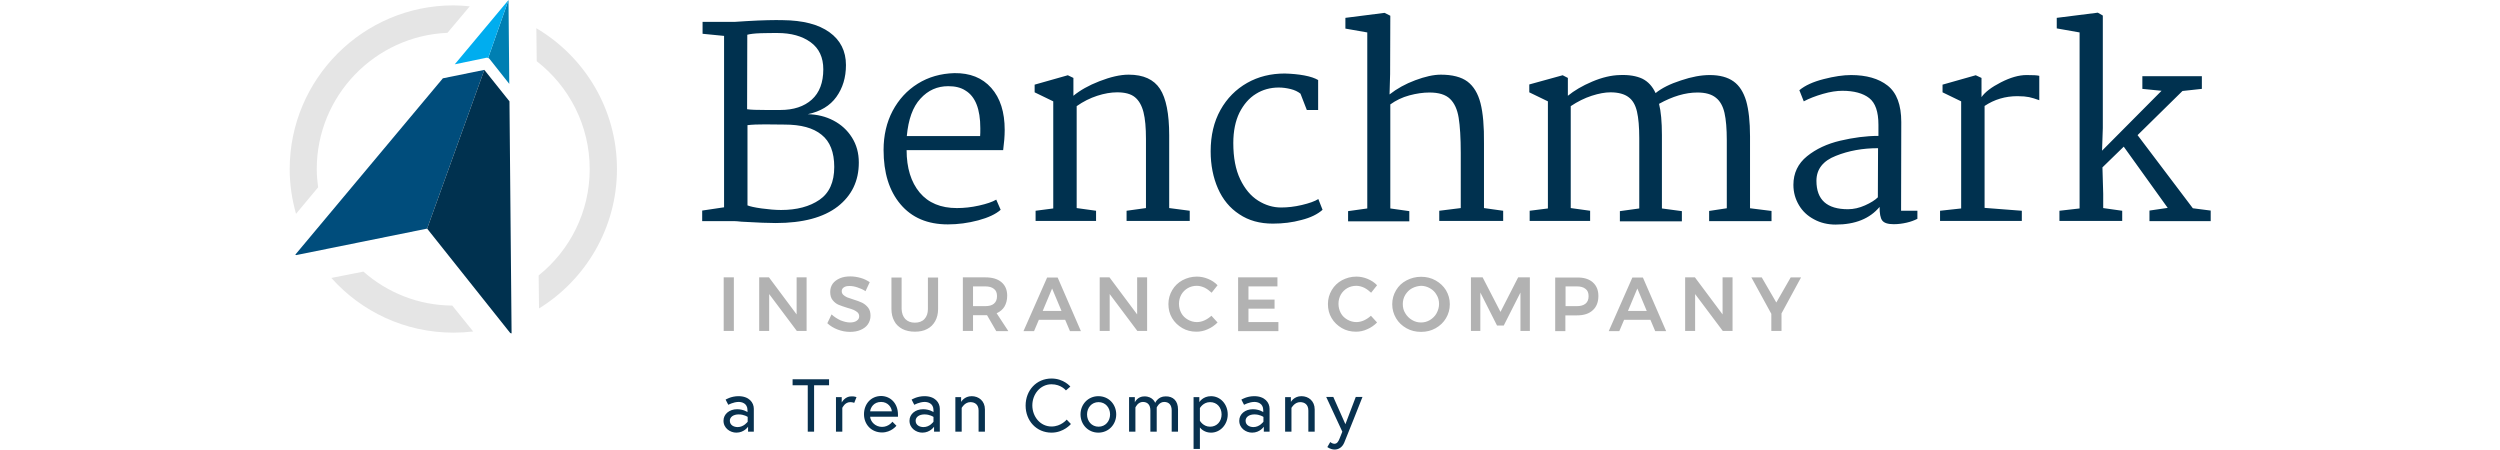 <svg xmlns="http://www.w3.org/2000/svg" viewBox="0 0 1000.6 234.3" height="180">
	<title>
		Benchmark Insurance Company - a Trean Company
	</title>
    <path fill="#08314F" d="M241.8 213v11.9h-3v-2.6s-2 3.1-6.1 3.1c-3.2 0-6.7-2.3-6.7-6.2 0-3.5 3.1-6 7.1-6 3.3 0 5.4 1.5 5.4 1.5v-1c0-3.7-3.1-4.3-4.6-4.3-2.7 0-5.4 1.5-5.4 1.5l-1.4-2.7s2.8-1.8 6.7-1.8c5.5 0 8 3.3 8 6.6zm-3.2 6.7v-2.5s-1.8-1.3-4.7-1.3c-2.8 0-4.6 1.4-4.6 3.3 0 2.3 2.1 3.3 4.1 3.3 3.2 0 5.2-2.8 5.2-2.8zM269.9 200.7H262v-3.1h19v3.1h-7.8v24.2h-3.3v-24.2zM295.3 206.9l-1.2 3s-.7-.4-2.1-.4c-2.8 0-4.1 3-4.1 3v12.4h-3.3v-18h3v2.8s1.6-3.2 5-3.2c1.5-.1 2.7.4 2.7.4zM316.9 216v1.1h-14.5c.2 2.7 2.8 5.3 6.2 5.3 3.5 0 5.4-2.7 5.4-2.7l2.1 2.1s-2.7 3.5-7.5 3.5c-5.5 0-9.4-4.1-9.4-9.5 0-5.3 3.6-9.5 9-9.5 4.9.1 8.7 3.9 8.7 9.7zm-3.2-1.7c-.1-2-2-4.9-5.6-4.9-3.9 0-5.5 3-5.7 4.9h11.3zM338.7 213v11.9h-3v-2.6s-2 3.1-6.1 3.1c-3.2 0-6.7-2.3-6.7-6.2 0-3.5 3.1-6 7.1-6 3.3 0 5.4 1.5 5.4 1.5v-1c0-3.7-3.1-4.3-4.6-4.3-2.7 0-5.4 1.5-5.4 1.5l-1.4-2.7s2.8-1.8 6.7-1.8c5.5 0 8 3.3 8 6.6zm-3.3 6.7v-2.5s-1.8-1.3-4.7-1.3c-2.8 0-4.6 1.4-4.6 3.3 0 2.3 2.1 3.3 4.1 3.3 3.3 0 5.2-2.8 5.2-2.8zM362.2 213.3v11.6h-3.3v-11c0-3.1-1.9-4.4-4.3-4.4-2.9 0-4.5 3-4.5 3v12.4h-3.3v-18h3v2.5s1.6-3 5.5-3c3.7 0 6.9 2.5 6.9 6.9zM404.4 203.4s-2.5-3.2-7.5-3.2c-5.9 0-10 5.2-10 11s4.1 11 10 11c5 0 7.9-3.6 7.9-3.6l2.2 2.3s-3.7 4.5-10.1 4.5c-7.9 0-13.5-6.2-13.5-14.1s5.6-14.1 13.5-14.1c6.4 0 9.8 4.2 9.8 4.2l-2.3 2zM430.6 215.9c0 5.3-4 9.5-9.3 9.5-5.3 0-9.3-4.2-9.3-9.5s4-9.5 9.3-9.5c5.4 0 9.3 4.2 9.3 9.5zm-3.2 0c0-3.5-2.4-6.4-6-6.4s-6 2.9-6 6.4c0 3.5 2.4 6.4 6 6.4s6-2.9 6-6.4zM462.8 213.3v11.6h-3.3v-11.1c0-2.9-1.5-4.4-3.9-4.4-2.7 0-3.9 2.9-3.9 2.9v12.6h-3.3v-11.1c0-2.9-1.5-4.4-3.9-4.4-2.7 0-3.9 2.9-3.9 2.9v12.6h-3.3v-18h3v2.7s1.3-3.1 5-3.1c4.5 0 5.6 3.4 5.6 3.4s1.4-3.4 5.4-3.4c4-.1 6.5 2.4 6.5 6.8zM473.9 206.9v2.6s1.8-3.1 6.1-3.1c4.9 0 8.7 4.2 8.7 9.5s-3.9 9.5-8.7 9.5c-3.3 0-5.2-1.9-5.8-2.7v11.2h-3.3v-27h3zm.3 12.3s1.7 3.1 5.3 3.1c3.7 0 6-2.9 6-6.4 0-3.5-2.3-6.4-6-6.4-3.6 0-5.3 3.1-5.3 3.1v6.6zM510.5 213v11.9h-3v-2.6s-2 3.1-6.1 3.1c-3.2 0-6.7-2.3-6.7-6.2 0-3.5 3.1-6 7.1-6 3.3 0 5.4 1.5 5.4 1.5v-1c0-3.7-3.1-4.3-4.6-4.3-2.7 0-5.4 1.5-5.4 1.5l-1.4-2.7s2.8-1.8 6.7-1.8c5.5 0 8 3.3 8 6.6zm-3.2 6.7v-2.5s-1.8-1.3-4.7-1.3c-2.8 0-4.6 1.4-4.6 3.3 0 2.3 2.1 3.3 4.1 3.3 3.2 0 5.2-2.8 5.2-2.8zM534 213.3v11.6h-3.3v-11c0-3.1-1.9-4.4-4.3-4.4-2.9 0-4.5 3-4.5 3v12.4h-3.3v-18h3v2.5s1.6-3 5.5-3c3.7 0 6.9 2.5 6.9 6.9zM542.1 230.3s1.1.9 2.1.9c1.4 0 2.1-1 2.8-2.8l1.4-3.5-8.4-18.1h3.7L550 221l5.4-14.2h3.5s-9 22.8-9.5 23.8c-1.1 2.6-3.1 3.6-5 3.6-2.2 0-3.8-1.3-3.8-1.3l1.5-2.6z"> </path>
    <path fill="#00314F" d="M226.3 108V18.7l-11.2-1.1v-6.2h16.7l6.2-.4c8.4-.5 14.7-.6 18.8-.5 10.6.1 18.7 2.2 24.4 6.3 5.7 4.1 8.6 9.8 8.6 17.1 0 6.5-1.7 12-5 16.6-3.3 4.6-8.3 7.6-14.9 9 4.9.1 9.4 1.2 13.4 3.3 4 2.1 7.2 5 9.6 8.8 2.4 3.8 3.6 8.1 3.6 13.1 0 9.6-3.7 17.2-11 22.9-7.4 5.7-18.1 8.6-32.3 8.6-3.4 0-9.3-.2-17.8-.7-1.8-.2-3.1-.3-3.8-.3h-16.7v-5.5l11.4-1.7zm21.8-50.7h7.5c6.9 0 12.4-1.8 16.4-5.4 4-3.6 6-8.9 6-15.8 0-6.2-2.2-10.9-6.6-14.1-4.4-3.2-10.2-4.8-17.2-4.8-2.5 0-5.4 0-8.7.1-3.3.1-5.7.4-7.1.8l-.1 38.8c1.8.3 5.1.4 9.8.4zm-2.2 51.3c3.7.5 7.1.8 10.1.8 8.2 0 14.9-1.8 20-5.3s7.7-9.2 7.7-17.1c0-7.7-2.2-13.3-6.6-16.8-4.4-3.6-10.8-5.3-19.3-5.3l-10.1-.1c-3.7 0-6.7.1-9.2.4V107c1.2.5 3.7 1.1 7.4 1.6zM365.5 45.8c4.7 5.3 7 12.6 7 21.9 0 3.2-.3 6.7-.8 10.5h-50.3c0 9.3 2.3 16.7 6.8 22.1 4.5 5.4 11 8.1 19.4 8.1 3.7 0 7.5-.4 11.5-1.3s7-1.9 9-3.1l2.3 5.3c-2.6 2.3-6.5 4.1-11.7 5.5-5.3 1.4-10.5 2.1-15.8 2.1-10.6 0-18.8-3.5-24.7-10.5-5.9-7-8.8-16.4-8.8-28.3 0-7.6 1.6-14.4 4.7-20.3 3.2-6 7.5-10.7 13.1-14.2s12-5.3 19.1-5.5c8.1-.1 14.5 2.4 19.2 7.7zm-36.9 5.6c-4 4.3-6.3 10.8-7.1 19.5h38.2c.1-.9.1-2.3.1-4.1 0-10-2.6-16.5-7.7-19.6-2.4-1.6-5.4-2.3-9-2.3-5.7 0-10.5 2.1-14.5 6.5zM397.8 108.6V52.8l-9.7-4.7v-4l17.3-4.9 2.9 1.4v9.3c3.4-2.8 7.9-5.4 13.6-7.6 5.7-2.2 10.7-3.4 15.2-3.4 7.7 0 13.1 2.5 16.3 7.4 3.2 4.9 4.8 13 4.8 24.2v37.9l10.7 1.4v5.3H436v-5.3l10.1-1.4v-36c0-5.8-.4-10.5-1.3-14s-2.4-6.1-4.5-7.8c-2.1-1.7-5.2-2.5-9.2-2.5-3.2 0-6.7.6-10.4 1.8-3.7 1.2-7.3 3-10.7 5.4v53.1l10.1 1.4v5.3h-31.5v-5.3l9.2-1.2zM528.6 39.3c3.2.6 5.5 1.4 7.2 2.4v15.6h-5.9l-3.3-8.5c-1.4-1.1-3.1-1.9-5.1-2.4-2.1-.5-4.1-.8-6.2-.8-4.4 0-8.4 1.1-11.9 3.3-3.6 2.2-6.4 5.5-8.6 9.8-2.1 4.3-3.2 9.6-3.2 15.8 0 7.6 1.2 13.9 3.6 18.9 2.4 5 5.5 8.7 9.3 11.1 3.8 2.4 7.8 3.6 12 3.6 3.4 0 7-.4 10.8-1.3 3.8-.9 6.7-1.9 8.6-3.1l2.2 5.6c-2.6 2.3-6.2 4.1-11 5.3-4.7 1.3-9.7 1.9-14.9 1.9-6.8 0-12.6-1.6-17.5-4.9-4.9-3.2-8.6-7.7-11.1-13.4s-3.8-12.2-3.8-19.4c0-8.2 1.7-15.4 5.1-21.5 3.4-6.1 8.1-10.8 13.9-14.1 5.8-3.3 12.4-4.9 19.6-4.9 3.6.1 7 .4 10.2 1zM561.4 108.6V16.9l-11.4-2V9.3l20.4-2.6 3 1.5-.1 30.3-.3 10.7c3.8-3 8.3-5.5 13.4-7.4 5.1-1.9 9.5-2.9 13.3-2.9 6 0 10.7 1.2 13.9 3.6 3.2 2.4 5.5 6.2 6.8 11.3 1.3 5.1 1.9 12.1 1.8 20.8v33.8l10 1.4v5.3h-33.3v-5.3l11.2-1.4V79.7c0-7.9-.4-14.1-1.1-18.4-.7-4.3-2.2-7.6-4.5-9.8-2.3-2.2-5.8-3.3-10.7-3.3-3.3 0-6.8.5-10.5 1.5s-7 2.6-9.9 4.7v54.2l9.9 1.4v5.3h-31.9V110l10-1.4zM655.5 108.6V52.8l-9.7-4.7V44l17.4-4.8 2.7 1.4v9.3c3.3-2.7 7.5-5.2 12.7-7.4 5.2-2.2 10-3.3 14.4-3.4 4.8-.2 8.7.5 11.7 1.9 3 1.5 5.3 4 6.9 7.5 3.2-2.6 7.6-4.8 13.2-6.6 5.6-1.9 10.6-2.8 15-2.8 5.2 0 9.3 1.1 12.4 3.3 3.1 2.2 5.2 5.6 6.6 10.2 1.3 4.6 2 10.8 2 18.4v37.5l11.2 1.4v5.3h-32.5v-5.3l9.2-1.4V73.1c0-6-.4-10.8-1.2-14.3-.8-3.5-2.3-6.2-4.5-7.9-2.2-1.8-5.4-2.7-9.6-2.7-6.3 0-13 2-20 5.9 1 3.9 1.5 9.4 1.5 16.3v38.2l10.4 1.4v5.3H693V110l10.1-1.4V72.1c0-5.9-.4-10.6-1.2-14-.8-3.4-2.2-5.9-4.4-7.5-2.1-1.6-5.3-2.5-9.4-2.5-2.8 0-6.1.6-9.8 1.8-3.7 1.2-7.3 3-10.9 5.4v53.1l10.1 1.4v5.3H646v-5.3l9.5-1.2zM832.5 44.6c4.7 3.7 7.1 10 7.1 19l-.1 46.2h8.5v4.2c-1.6.8-3.4 1.5-5.6 2-2.2.5-4.4.8-6.7.8-3 0-5-.6-6-1.9-1-1.3-1.4-3.7-1.4-7.1-5.1 6.1-12.7 9.2-22.9 9.2-4.1 0-7.9-.9-11.2-2.7-3.4-1.8-6-4.2-7.9-7.4-1.9-3.2-2.9-6.7-2.9-10.6 0-6.1 2.4-11.1 7.1-14.9 4.7-3.8 10.5-6.5 17.3-8.1 6.8-1.6 13.4-2.5 19.9-2.5V65c0-6.8-1.6-11.4-4.8-13.9-3.2-2.5-7.9-3.8-14-3.8-2.9 0-6.3.5-10.1 1.6s-7.2 2.4-10 3.9l-2.3-5.8c3-2.5 7.2-4.4 12.7-5.8 5.4-1.4 10.2-2.1 14.2-2.1 8 0 14.4 1.8 19.1 5.5zm-27 36.6c-6.7 2.6-10.1 7-10.1 13 0 9.9 5.5 14.8 16.4 14.8 3 0 6-.7 8.9-2 2.9-1.3 5.2-2.7 6.7-4.2l.1-25.6c-7.9 0-15.3 1.3-22 4zM870.8 108.6V52.8l-9.7-4.7v-4l17.3-4.9 3 1.4v10c1.8-2.6 5.2-5.2 10.1-7.7 4.9-2.5 9.3-3.8 13.4-3.8 3.3 0 5.5.1 6.6.4v12.7c-2-.7-3.8-1.3-5.3-1.6-1.5-.3-3.5-.5-6.1-.5-6.3 0-12 1.7-17.1 5.1v53.1l19.4 1.5v5.3h-42.6v-5.3l11-1.2zM932.5 108.6V16.9l-11.9-2.1V9.3L942 6.6l2.6 1.5v58.6l-.4 11.8 31-31.2-10-1v-6.6h31v6.6l-10.1 1.1-23.4 23 28.8 38.1 9.3 1.2v5.5h-31.9v-5.5l9.5-1.4-22.9-31.9-11.1 10.8.4 13.8v7.4l9.9 1.4v5.3H922v-5.3l10.5-1.2z"> </path>
    <path fill="#B2B2B2" d="M226.1 144.5h5.3v27.9h-5.3v-27.9zM264.1 144.5h5.2v27.9h-5.1l-14.4-19.2v19.2h-5.2v-27.9h5.1l14.4 19.3v-19.3zM295.7 149.7c-1.5-.5-2.8-.7-4-.7-1.3 0-2.3.2-3 .7-.7.5-1.1 1.1-1.1 2 0 .8.3 1.4.8 1.9s1.2.9 2 1.3c.8.3 1.9.7 3.2 1.1 1.9.6 3.4 1.1 4.6 1.7 1.2.6 2.2 1.4 3.1 2.5.9 1.1 1.3 2.5 1.3 4.3 0 1.7-.5 3.2-1.4 4.5-.9 1.3-2.2 2.2-3.8 2.9-1.6.7-3.5 1-5.5 1-2.2 0-4.3-.4-6.4-1.2-2.1-.8-3.9-1.9-5.4-3.3l2.2-4.6c1.4 1.3 3 2.3 4.7 3.1 1.8.7 3.4 1.1 4.9 1.1 1.5 0 2.7-.3 3.5-.9.9-.6 1.3-1.3 1.3-2.3 0-.8-.3-1.5-.8-2s-1.2-.9-2-1.3-1.9-.7-3.3-1.1c-1.9-.6-3.4-1.1-4.6-1.6-1.2-.5-2.2-1.3-3.1-2.4-.9-1.1-1.3-2.5-1.3-4.3 0-1.6.4-3 1.3-4.3.9-1.2 2.1-2.1 3.7-2.8 1.6-.7 3.4-1 5.5-1 1.8 0 3.6.3 5.4.8 1.8.5 3.3 1.3 4.7 2.2l-2.2 4.7c-1.3-.9-2.8-1.5-4.3-2zM320.7 166.2c1.3 1.3 2.9 1.9 5 1.9s3.8-.6 5-1.9c1.2-1.3 1.8-3 1.8-5.2v-16.4h5.3V161c0 2.4-.5 4.5-1.5 6.3-1 1.8-2.4 3.2-4.2 4.1-1.8 1-4 1.4-6.4 1.4-2.5 0-4.7-.5-6.5-1.4-1.8-1-3.3-2.3-4.2-4.1-1-1.8-1.5-3.9-1.5-6.3v-16.4h5.3V161c.1 2.2.7 3.9 1.9 5.2zM368.1 172.5l-4.8-8.3H356v8.2h-5.3v-27.9h11.7c3.6 0 6.4.8 8.4 2.5s3 4 3 7.1c0 2.2-.5 4-1.4 5.6-.9 1.5-2.3 2.7-4.1 3.5l6.1 9.3h-6.3zm-12.1-13h6.3c2 0 3.6-.4 4.6-1.3 1.1-.9 1.6-2.2 1.6-3.9 0-1.7-.5-3-1.6-3.8-1.1-.9-2.6-1.3-4.6-1.3H356v10.3zM406.5 172.5l-2.5-5.9h-13.7l-2.5 5.9h-5.5l12.3-27.9h5.5l12.1 27.9h-5.7zM392.3 162h9.8l-4.9-11.7-4.9 11.7zM441.5 144.5h5.2v27.9h-5.1l-14.4-19.2v19.2H422v-27.9h5.1l14.4 19.3v-19.3zM476.7 149.9c-1.3-.6-2.7-1-4.1-1-1.7 0-3.3.4-4.7 1.2-1.4.8-2.6 2-3.4 3.4-.8 1.5-1.2 3-1.2 4.8 0 1.7.4 3.3 1.2 4.8.8 1.5 2 2.6 3.4 3.4 1.4.8 3 1.3 4.7 1.3 1.3 0 2.7-.3 4-.9 1.3-.6 2.5-1.4 3.6-2.4l3.2 3.5c-1.5 1.5-3.2 2.7-5.1 3.5-1.9.9-3.9 1.3-5.9 1.3-2.7 0-5.2-.6-7.4-1.9-2.2-1.3-4-3-5.3-5.2-1.3-2.2-1.9-4.6-1.9-7.3s.7-5.1 2-7.3 3.1-3.9 5.3-5.1c2.3-1.2 4.7-1.9 7.5-1.9 2 0 4 .4 5.9 1.2 1.9.8 3.6 1.9 4.9 3.3l-3.1 3.9c-1.1-1-2.2-1.9-3.6-2.6zM494.1 144.5h20.5v4.7h-15.1v6.9h13.6v4.7h-13.6v7h15.6v4.7h-21v-28zM559.8 149.9c-1.3-.6-2.7-1-4.1-1-1.7 0-3.3.4-4.7 1.2-1.4.8-2.6 2-3.4 3.4-.8 1.5-1.2 3-1.2 4.8 0 1.7.4 3.3 1.2 4.8.8 1.5 2 2.6 3.4 3.4 1.4.8 3 1.3 4.7 1.3 1.3 0 2.7-.3 4-.9 1.3-.6 2.5-1.4 3.6-2.4l3.2 3.5c-1.5 1.5-3.2 2.7-5.1 3.5-1.9.9-3.9 1.3-5.9 1.3-2.7 0-5.2-.6-7.4-1.9-2.2-1.3-4-3-5.3-5.2s-1.9-4.6-1.9-7.3.7-5.1 2-7.3 3.1-3.9 5.3-5.1c2.3-1.2 4.7-1.9 7.5-1.9 2 0 4 .4 5.9 1.2 1.9.8 3.6 1.9 4.9 3.3l-3.1 3.9c-1.1-1-2.2-1.9-3.6-2.6zM597 146.1c2.3 1.3 4.1 3 5.4 5.1 1.3 2.2 2 4.6 2 7.3s-.7 5.1-2 7.3-3.1 3.9-5.4 5.2c-2.3 1.3-4.8 1.9-7.6 1.9s-5.3-.6-7.6-1.9c-2.3-1.3-4.1-3-5.4-5.2s-2-4.6-2-7.3.7-5.1 2-7.3 3.1-3.9 5.4-5.1c2.3-1.2 4.8-1.9 7.6-1.9s5.3.6 7.6 1.9zm-12.3 4.1c-1.5.8-2.6 2-3.5 3.4-.9 1.5-1.3 3.1-1.3 4.8 0 1.8.4 3.4 1.3 4.8.9 1.5 2 2.6 3.5 3.5 1.5.9 3 1.3 4.7 1.3 1.7 0 3.2-.4 4.7-1.3 1.4-.9 2.6-2 3.4-3.5.8-1.5 1.3-3.1 1.3-4.8 0-1.8-.4-3.4-1.3-4.8-.8-1.5-2-2.6-3.4-3.4-1.4-.8-3-1.3-4.7-1.3-1.6.1-3.2.5-4.7 1.3zM615.4 144.5h6.1l9.3 18 9.2-18h6.1v27.9h-4.9v-20l-8.7 17.2H629l-8.7-17.2v20h-4.9v-27.9zM678.9 147.1c1.9 1.7 2.9 4 2.9 7.1 0 3.2-1 5.7-2.9 7.4-1.9 1.8-4.6 2.7-8.2 2.7h-6.1v8.2h-5.3v-27.9h11.5c3.4-.1 6.2.8 8.1 2.5zm-3.8 11.1c1.1-.9 1.6-2.2 1.6-3.9 0-1.7-.5-3-1.6-3.8-1.1-.9-2.6-1.3-4.6-1.3h-5.8v10.3h5.8c2 0 3.5-.4 4.6-1.3zM711.4 172.5l-2.5-5.9h-13.7l-2.5 5.9h-5.5l12.3-27.9h5.5l12.1 27.9h-5.7zM697.2 162h9.8l-4.9-11.7-4.9 11.7zM746.5 144.5h5.2v27.9h-5.1l-14.4-19.2v19.2H727v-27.9h5.1l14.4 19.3v-19.3zM787.4 144.5l-10.2 18.8v9.1h-5.3v-8.9l-10.4-19h5.4l7.6 13.1 7.5-13.1h5.4z"> </path>
    <path fill="#E5E5E5" d="M170.5 88.1c0 30.6-16.3 57.6-40.6 72.6l-.2-17.2c16.2-13 26.6-33 26.6-55.4 0-22.8-10.8-43.2-27.6-56.2l-.2-17.2c25.2 14.9 42 42.2 42 73.4zM14.8 97.6c-.4-3.1-.7-6.3-.7-9.5 0-38.2 30.3-69.4 68.1-71L93.8 3.3c-2.8-.3-5.7-.5-8.5-.5C38.3 2.8 0 41.1 0 88.1c0 8.1 1.2 15.9 3.3 23.3l11.5-13.8zm69.9 61.6c-17.7-.1-33.9-6.8-46.3-17.7l-16.7 3.3c15.6 17.5 38.3 28.5 63.6 28.5 3.5 0 6.9-.2 10.3-.6l-10.9-13.5z"> </path>
    <path fill="#004D7C" d="M101.4 36.4l-21.6 4.4-76.9 91.9.5.2 68.2-13.8z"> </path>
    <path fill="#007FB2" d="M114 0l-10.6 30.2c.3.1.6.3.8.6l10.2 12.9L114 0z"> </path>
    <path fill="#00314F" d="M115.6 173.7l-1.1-120.9-13.1-16.4-29.8 82.7 43.3 54.4.7.2z"> </path>
    <path fill="#00ADEF" d="M114 0L86 33.5l16.4-3.4c.3-.1.7 0 1 .1L114 0z"> </path>
</svg>
